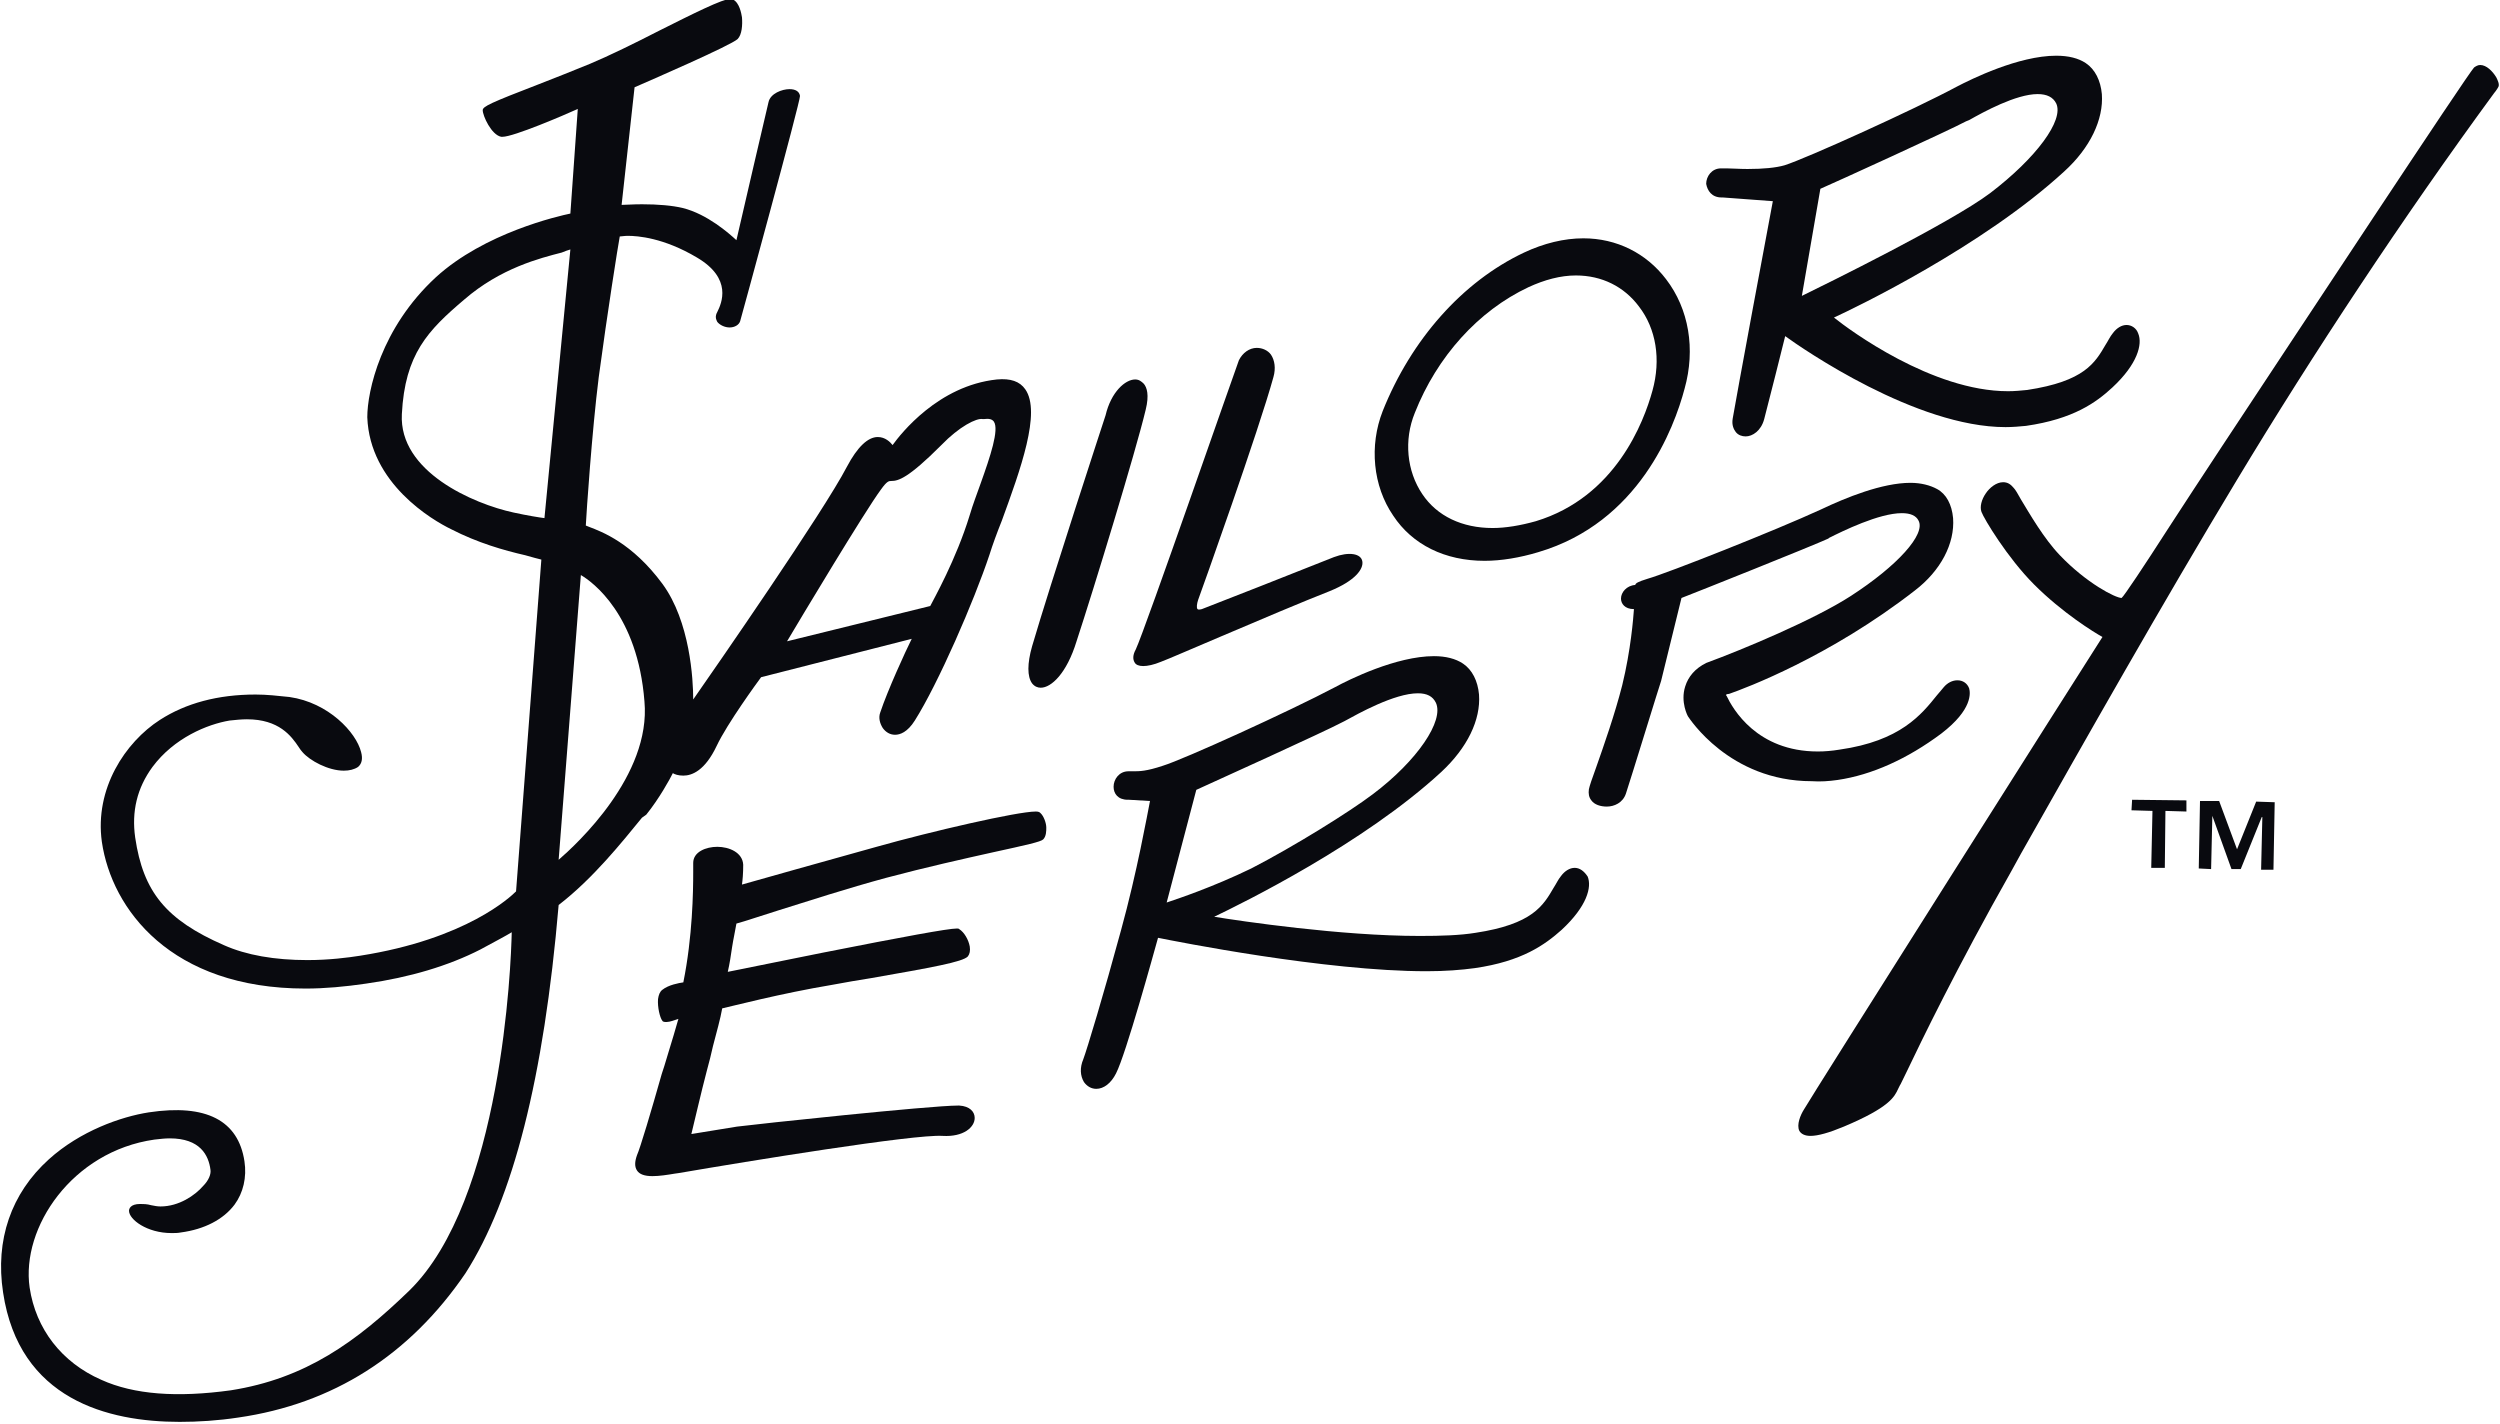 <svg width="295" height="168" viewBox="0 0 295 168" fill="none" xmlns="http://www.w3.org/2000/svg">
<g clip-path="url(#clip0_116_367)">
<path d="M263.97 100.216L261.858 94.518H259.6L259.454 102.48L260.911 102.553L261.057 96.271L263.315 102.553H264.407L266.884 96.417H266.957L266.811 102.626H268.268L268.414 94.664L266.228 94.591L263.97 100.216Z" fill="#090A0F"/>
<path d="M251.515 95.614L253.991 95.687L253.846 102.407H255.448L255.521 95.687L257.998 95.76V94.445L251.588 94.372L251.515 95.614Z" fill="#090A0F"/>
<path d="M76.263 96.125C77.793 94.226 79.031 91.962 79.395 91.231C79.614 91.377 80.051 91.523 80.633 91.523C81.653 91.523 83.183 90.939 84.567 88.017C85.805 85.388 89.374 80.494 89.811 79.909L107.584 75.381C106.856 76.842 104.743 81.443 103.869 84.073C103.651 84.657 103.796 85.315 104.161 85.899C104.525 86.41 105.035 86.703 105.617 86.703C106.2 86.703 107.074 86.41 107.948 85.023C110.716 80.64 114.941 70.925 116.762 65.447C117.126 64.278 117.636 62.89 118.219 61.429C120.404 55.44 122.88 48.647 120.987 45.944C120.331 44.995 119.238 44.63 117.636 44.776C110.716 45.506 106.273 51.203 105.326 52.518C105.035 52.153 104.452 51.569 103.578 51.569C102.412 51.569 101.174 52.737 99.936 55.075C97.168 60.407 84.348 78.887 81.799 82.539C81.799 80.202 81.435 73.336 78.157 68.88C74.588 64.059 71.019 62.744 69.489 62.16C69.343 62.087 69.27 62.087 69.125 62.014C69.198 60.553 69.853 50.838 70.654 44.483C71.674 36.887 72.912 29.071 73.131 27.903C73.35 27.903 73.641 27.829 74.078 27.829C75.243 27.829 78.303 28.049 82.236 30.386C86.461 32.87 85.15 35.791 84.64 36.814C84.567 36.96 84.494 37.106 84.494 37.179C84.421 37.471 84.494 37.69 84.64 37.983C84.931 38.348 85.514 38.64 86.096 38.64C86.679 38.64 87.189 38.348 87.335 37.91C87.407 37.69 94.473 11.833 94.4 11.322C94.327 10.81 93.89 10.518 93.162 10.518C92.288 10.518 90.904 11.03 90.685 12.052C90.54 12.636 87.48 25.784 86.898 28.341C86.024 27.537 83.474 25.273 80.561 24.543C79.322 24.25 77.647 24.104 75.753 24.104C74.661 24.104 73.787 24.177 73.35 24.177L74.879 10.299C76.554 9.569 86.315 5.332 87.043 4.602C87.553 4.09 87.626 2.922 87.553 2.045C87.48 1.607 87.262 0.292 86.461 -0.073C86.388 -0.073 86.315 -0.146 86.242 -0.146C85.295 -0.146 81.799 1.607 77.72 3.652C74.879 5.113 71.893 6.574 69.635 7.523C67.668 8.327 65.483 9.203 63.589 9.934C57.907 12.125 56.961 12.563 56.961 13.002C56.961 13.659 57.98 15.923 59.146 16.143C59.219 16.143 59.291 16.143 59.291 16.143C60.603 16.143 66.575 13.586 68.178 12.856L67.304 25.2C65.92 25.492 57.179 27.464 51.425 32.723C44.942 38.713 43.34 46.163 43.34 49.231C43.631 57.047 50.988 61.356 53.246 62.452C56.378 64.059 59.437 64.936 61.986 65.52C62.788 65.739 63.516 65.958 63.88 66.031L60.894 105.183C60.311 105.767 55.067 110.807 42.465 112.779C41.082 112.998 38.824 113.29 36.274 113.29C32.414 113.29 29.063 112.706 26.441 111.537C19.594 108.543 16.899 105.256 15.952 98.828C15.515 95.76 16.171 92.984 17.991 90.501C20.541 87.068 24.474 85.461 27.096 85.023C27.825 84.95 28.48 84.876 29.136 84.876C32.924 84.876 34.38 86.849 35.254 88.163C35.4 88.383 35.546 88.602 35.691 88.748C36.566 89.77 38.751 90.939 40.572 90.939C41.227 90.939 41.81 90.793 42.247 90.501C42.684 90.136 42.83 89.551 42.611 88.748C42.029 86.41 38.751 82.904 34.162 82.247C32.778 82.101 31.467 81.955 30.156 81.955C25.712 81.955 21.925 82.977 18.866 84.95C14.787 87.579 11.145 93.057 12.019 99.339C13.184 107.301 20.177 116.65 36.056 116.65C38.314 116.65 40.717 116.431 43.194 116.066C48.366 115.336 52.954 113.948 56.669 112.049C58.563 111.026 59.801 110.369 60.384 110.003C60.311 113.802 59.219 141.631 48.293 152.296C42.029 158.358 36.056 162.668 27.242 164.056C20.905 164.932 15.806 164.567 11.946 162.814C7.284 160.769 4.225 156.824 3.496 151.93C2.477 144.845 8.522 135.861 18.21 134.473C18.866 134.4 19.448 134.327 20.031 134.327C23.6 134.327 24.62 136.299 24.838 138.052C24.911 138.563 24.62 139.294 23.964 139.951C23.017 141.047 21.124 142.362 18.938 142.362C18.574 142.362 18.21 142.289 17.846 142.216C17.336 142.07 16.899 142.07 16.535 142.07C15.369 142.07 15.224 142.654 15.224 142.873C15.224 143.896 17.336 145.503 20.25 145.503C20.614 145.503 20.978 145.503 21.342 145.43C24.11 145.064 26.368 143.896 27.679 142.143C28.699 140.755 29.136 138.929 28.845 137.03C28.116 132.209 24.328 130.236 17.554 131.259C14.277 131.77 9.469 133.45 5.754 136.81C1.311 140.828 -0.583 146.306 0.364 152.515C2.258 165.151 12.747 167.781 21.196 167.781C23.382 167.781 25.712 167.635 28.116 167.27C39.261 165.663 48.293 159.965 54.921 150.25C60.53 141.485 64.172 127.242 65.92 106.79C69.999 103.649 73.422 99.339 75.753 96.49L76.263 96.125ZM65.92 101.457L68.542 67.857C69.926 68.661 75.243 72.532 76.045 82.758C76.846 91.523 68.032 99.631 65.92 101.457ZM67.304 29.436L64.245 61.137C63.662 61.064 62.278 60.845 60.603 60.48C55.868 59.457 47.054 55.659 47.419 48.866C47.783 41.781 50.478 39.005 54.775 35.353C59.073 31.628 63.735 30.459 66.284 29.802C66.648 29.656 67.013 29.509 67.304 29.436ZM105.035 56.536L105.18 56.755C105.982 56.755 107.147 56.463 111.08 52.518C113.193 50.327 115.232 49.304 115.961 49.45H116.033H116.106C116.689 49.377 117.053 49.45 117.272 49.743C117.927 50.692 116.835 53.906 115.742 56.974C115.305 58.216 114.795 59.53 114.431 60.772C112.829 66.031 110.133 70.779 109.769 71.51L92.871 75.673C94.473 72.97 102.048 60.334 103.942 57.777C104.67 56.755 104.889 56.755 105.18 56.755V56.536H105.035Z" fill="#090A0F"/>
<path d="M134.972 45.287C134.68 44.995 134.389 44.776 133.952 44.776C132.787 44.776 131.111 46.236 130.456 49.012C130.383 49.231 123.9 69.026 121.788 76.257C121.205 78.303 121.205 79.837 121.788 80.64C122.079 81.005 122.443 81.151 122.808 81.151C124.046 81.151 125.867 79.471 127.032 75.673C129.072 69.464 134.025 53.249 135.19 48.355C135.627 46.602 135.336 45.725 134.972 45.287Z" fill="#090A0F"/>
<path d="M133.879 78.156C134.025 78.449 134.389 78.595 134.899 78.595C135.409 78.595 136.137 78.449 137.011 78.084C137.812 77.791 140.653 76.549 143.931 75.162C148.374 73.263 153.91 70.925 156.896 69.757C159.956 68.515 160.903 67.127 160.757 66.25C160.611 65.301 159.154 65.082 157.406 65.739C153.764 67.2 142.984 71.436 141.819 71.875C141.527 71.948 141.382 71.948 141.309 71.875C141.163 71.729 141.236 71.217 141.382 70.779C141.819 69.61 148.593 50.619 150.268 44.483C150.559 43.461 150.414 42.511 149.977 41.854C149.612 41.343 148.957 41.05 148.301 41.05C147.427 41.05 146.626 41.635 146.189 42.511C146.043 42.803 135.045 74.504 134.025 76.623C133.661 77.28 133.661 77.791 133.879 78.156Z" fill="#090A0F"/>
<path d="M175.179 66.177C177.146 66.177 179.331 65.812 181.516 65.155C193.389 61.649 197.541 50.546 198.779 45.871C200.09 41.197 199.289 36.449 196.594 32.943C194.263 29.875 190.767 28.122 186.834 28.122C184.576 28.122 182.172 28.706 179.841 29.802C172.557 33.235 166.511 40.101 163.161 48.501C161.558 52.591 161.995 57.339 164.399 60.845C166.657 64.278 170.517 66.177 175.179 66.177ZM166.948 48.72C169.571 42.073 174.451 36.668 180.351 33.892C182.245 33.016 184.138 32.504 185.959 32.504C189.019 32.504 191.641 33.819 193.389 36.157C195.429 38.786 196.011 42.438 194.992 46.09C193.972 49.816 190.621 58.654 181.225 61.503C179.404 62.014 177.656 62.306 176.126 62.306C172.557 62.306 169.571 60.918 167.822 58.289C166.001 55.586 165.637 51.934 166.948 48.72Z" fill="#090A0F"/>
<path d="M203.15 23.301C203.222 23.301 203.222 23.301 203.295 23.301L209.195 23.739C208.685 26.369 204.825 47.186 204.461 49.377C204.315 50.181 204.606 50.692 204.825 50.984C205.116 51.349 205.553 51.496 205.99 51.496C206.792 51.496 207.811 50.838 208.176 49.45C208.758 47.186 210.288 41.197 210.652 39.663C212.764 41.197 226.094 50.4 236.656 50.4C237.457 50.4 238.331 50.327 239.059 50.254C244.668 49.45 247.363 47.478 249.257 45.725C252.243 42.95 252.826 40.612 252.316 39.37C252.098 38.713 251.515 38.348 250.932 38.348C250.35 38.348 249.767 38.713 249.33 39.297C248.966 39.736 248.747 40.247 248.456 40.685C247.218 42.803 245.979 44.995 239.205 46.017C238.477 46.09 237.748 46.163 236.947 46.163C227.988 46.163 218.227 38.932 216.406 37.471C218.956 36.303 233.961 29.071 243.576 20.233C246.635 17.457 248.237 14.097 248.019 11.102C247.873 9.496 247.218 8.181 246.125 7.45C245.251 6.866 244.085 6.574 242.629 6.574C238.185 6.574 232.577 9.35 230.901 10.226C225.876 12.929 213.129 18.699 210.579 19.503C209.559 19.795 208.103 19.941 206.209 19.941C205.262 19.941 204.315 19.868 203.732 19.868C203.441 19.868 203.222 19.868 203.077 19.868C201.984 19.868 201.329 20.817 201.329 21.694C201.474 22.497 201.984 23.301 203.15 23.301ZM232.358 14.17C234.034 13.221 237.894 11.102 240.443 11.102C241.536 11.102 242.264 11.468 242.629 12.198C243.576 14.17 240.298 18.626 234.835 22.79C230.173 26.296 215.314 33.6 212.619 34.915L214.804 22.278C216.334 21.621 230.1 15.339 231.994 14.316L232.358 14.17Z" fill="#090A0F"/>
<path d="M185.814 102.407C185.231 102.407 184.648 102.772 184.211 103.356C183.847 103.795 183.628 104.306 183.337 104.744C182.099 106.863 180.861 109.054 174.087 110.076C172.266 110.369 170.08 110.442 167.531 110.442C158.207 110.442 146.407 108.689 143.275 108.177C146.626 106.57 160.903 99.558 170.08 91.085C173.14 88.237 174.742 84.95 174.524 81.955C174.378 80.348 173.722 79.033 172.63 78.302C171.756 77.718 170.59 77.426 169.206 77.426C164.763 77.426 159.154 80.202 157.552 81.078C152.162 83.927 139.633 89.624 137.23 90.355C135.263 91.012 134.462 91.012 133.733 91.012H133.151C132.058 91.012 131.403 91.962 131.403 92.838C131.403 93.642 131.912 94.372 133.078 94.372H133.224L135.7 94.518C135.409 95.979 134.17 102.918 132.277 109.784C130.237 117.308 128.27 123.809 127.833 124.977C127.396 126 127.469 126.95 127.906 127.68C128.27 128.191 128.78 128.483 129.363 128.483C130.237 128.483 131.111 127.826 131.694 126.657C132.859 124.393 136.137 112.487 136.647 110.661C138.832 111.099 156.387 114.605 168.332 114.605C170.517 114.605 172.411 114.459 174.014 114.24C179.622 113.436 182.317 111.464 184.284 109.711C187.27 106.936 187.853 104.671 187.343 103.43C186.906 102.772 186.396 102.407 185.814 102.407ZM137.667 106.497L141.163 93.203C142.62 92.546 156.459 86.264 158.353 85.242L158.645 85.096C160.247 84.219 164.545 81.809 167.312 81.809C168.405 81.809 169.061 82.174 169.425 82.904C170.445 85.022 167.24 89.77 161.995 93.715C159.3 95.76 152.745 99.85 147.646 102.48C143.13 104.671 138.978 106.059 137.667 106.497Z" fill="#090A0F"/>
<path d="M122.735 95.906C122.662 95.833 122.516 95.76 122.225 95.76C120.04 95.76 109.915 98.097 103.432 99.924C97.168 101.677 89.301 103.868 87.553 104.379C87.626 103.868 87.699 103.064 87.699 102.042C87.626 100.581 86.023 99.924 84.64 99.924C83.328 99.924 81.799 100.508 81.799 101.823C81.799 102.042 81.799 102.407 81.799 102.918C81.799 105.183 81.726 110.515 80.633 115.92C80.124 115.993 78.885 116.212 78.157 116.797C77.865 117.016 77.72 117.381 77.647 117.892C77.574 118.842 77.865 120.083 78.157 120.449C78.23 120.595 78.448 120.595 78.667 120.595C79.031 120.595 79.614 120.376 80.051 120.23C79.759 121.252 79.249 123.005 78.812 124.393C78.521 125.416 78.23 126.292 78.084 126.73C76.846 131.113 75.535 135.496 75.17 136.299C74.879 137.103 74.879 137.687 75.17 138.125C75.462 138.563 76.044 138.783 76.991 138.783C77.793 138.783 78.74 138.637 79.614 138.49L80.124 138.417C88.209 137.03 107.875 133.816 111.226 134.035C113.703 134.181 115.014 133.012 115.014 131.917C115.014 131.186 114.431 130.529 113.193 130.456H113.047C109.769 130.456 89.228 132.647 86.97 132.939C85.149 133.231 82.527 133.67 81.58 133.816C81.872 132.647 82.746 128.849 83.401 126.365C83.693 125.343 83.911 124.393 84.13 123.443C84.567 121.763 85.004 120.23 85.222 118.988C86.242 118.769 92.069 117.235 98.188 116.212C99.79 115.92 101.393 115.628 102.849 115.409C109.915 114.167 113.63 113.51 114.212 112.852C114.431 112.56 114.504 112.195 114.431 111.683C114.285 110.88 113.775 110.003 113.193 109.638C113.12 109.565 113.047 109.565 112.901 109.565C111.882 109.565 106.71 110.515 97.095 112.414L85.878 114.678C86.096 113.729 86.242 112.779 86.388 111.757C86.533 110.807 86.752 109.857 86.898 108.981C87.99 108.689 89.665 108.104 91.778 107.447C95.274 106.351 100.009 104.817 104.598 103.576C109.259 102.334 113.848 101.311 117.126 100.581C121.132 99.704 122.807 99.339 123.099 99.047C123.463 98.682 123.463 98.024 123.463 97.659C123.463 97.148 123.172 96.271 122.735 95.906Z" fill="#090A0F"/>
<path d="M294.563 9.13C294.126 8.4 293.398 7.67 292.669 7.67C292.378 7.67 292.159 7.816 291.941 7.962C291.212 8.692 270.89 39.517 262.149 52.737C259.819 56.243 257.706 59.53 255.885 62.306C252.972 66.835 250.641 70.341 250.349 70.56C249.621 70.56 246.198 68.807 243.065 65.52C241.172 63.548 239.496 60.626 238.477 58.946C238.112 58.289 237.821 57.777 237.603 57.558C237.238 57.12 236.874 56.901 236.364 56.901C235.563 56.901 234.762 57.558 234.325 58.216C233.815 58.946 233.596 59.823 233.815 60.407C234.106 61.21 236.874 65.812 240.006 68.953C243.357 72.313 247.144 74.65 248.091 75.162C245.688 78.887 213.565 129.652 212.837 130.967C212.473 131.551 211.963 132.72 212.327 133.45C212.546 133.816 212.983 134.035 213.638 134.035C214.512 134.035 215.824 133.67 217.572 132.939C222.962 130.675 223.544 129.433 223.982 128.483C224.054 128.337 224.127 128.191 224.2 128.045C224.273 127.972 224.346 127.753 225.001 126.438C226.604 123.078 230.901 114.167 237.311 102.845L238.477 100.727C245.906 87.579 255.157 71.217 263.97 56.609C272.857 41.854 283.564 25.638 294.272 11.03C294.636 10.591 294.782 10.299 294.782 10.299C295 10.007 294.709 9.423 294.563 9.13Z" fill="#090A0F"/>
<path d="M216.843 92.035C220.849 91.45 225.074 89.551 229.08 86.556C232.795 83.708 232.504 81.736 232.358 81.224C232.14 80.64 231.63 80.275 230.974 80.275C230.391 80.275 229.809 80.567 229.372 81.078C229.153 81.37 228.862 81.663 228.57 82.028C226.749 84.292 224.273 87.433 217.062 88.456C216.188 88.602 215.314 88.675 214.512 88.675C207.301 88.675 204.461 83.635 203.732 82.101C203.659 82.028 203.659 82.028 203.659 82.028C203.659 81.955 203.805 81.882 204.023 81.882C205.917 81.224 215.896 77.499 225.948 69.683C229.007 67.346 230.683 64.132 230.464 61.137C230.319 59.53 229.663 58.289 228.57 57.704C227.769 57.266 226.677 56.974 225.438 56.974C222.088 56.974 217.79 58.727 214.877 60.115C209.486 62.598 196.74 67.638 194.409 68.296C193.243 68.661 193.025 68.807 192.952 69.026C191.932 69.099 191.277 69.903 191.277 70.633C191.277 71.217 191.714 71.875 192.806 71.875C192.733 72.897 192.442 76.696 191.422 80.859C190.548 84.292 189.237 88.017 188.363 90.501C187.853 91.889 187.562 92.765 187.489 93.13C187.416 93.642 187.489 94.08 187.78 94.445C188.144 94.957 188.873 95.176 189.601 95.176C190.475 95.176 191.495 94.737 191.859 93.642C192.442 91.889 195.938 80.494 196.011 80.348L198.415 70.56C199.944 69.976 213.857 64.424 215.751 63.548L215.823 63.475C217.426 62.671 221.723 60.553 224.419 60.553C225.438 60.553 226.094 60.845 226.385 61.429C227.259 63.036 223.909 66.762 218.373 70.341C214.075 73.117 205.699 76.623 201.328 78.23C200.017 78.887 199.216 79.837 198.852 81.005C198.269 82.831 199.143 84.511 199.216 84.584C199.289 84.657 204.023 92.181 213.784 92.181C214.804 92.254 215.824 92.181 216.843 92.035Z" fill="#090A0F"/>
</g>
<defs>
<clipPath id="clip0_116_367">
<rect width="295" height="168" fill="white"/>
</clipPath>
</defs>
</svg>
